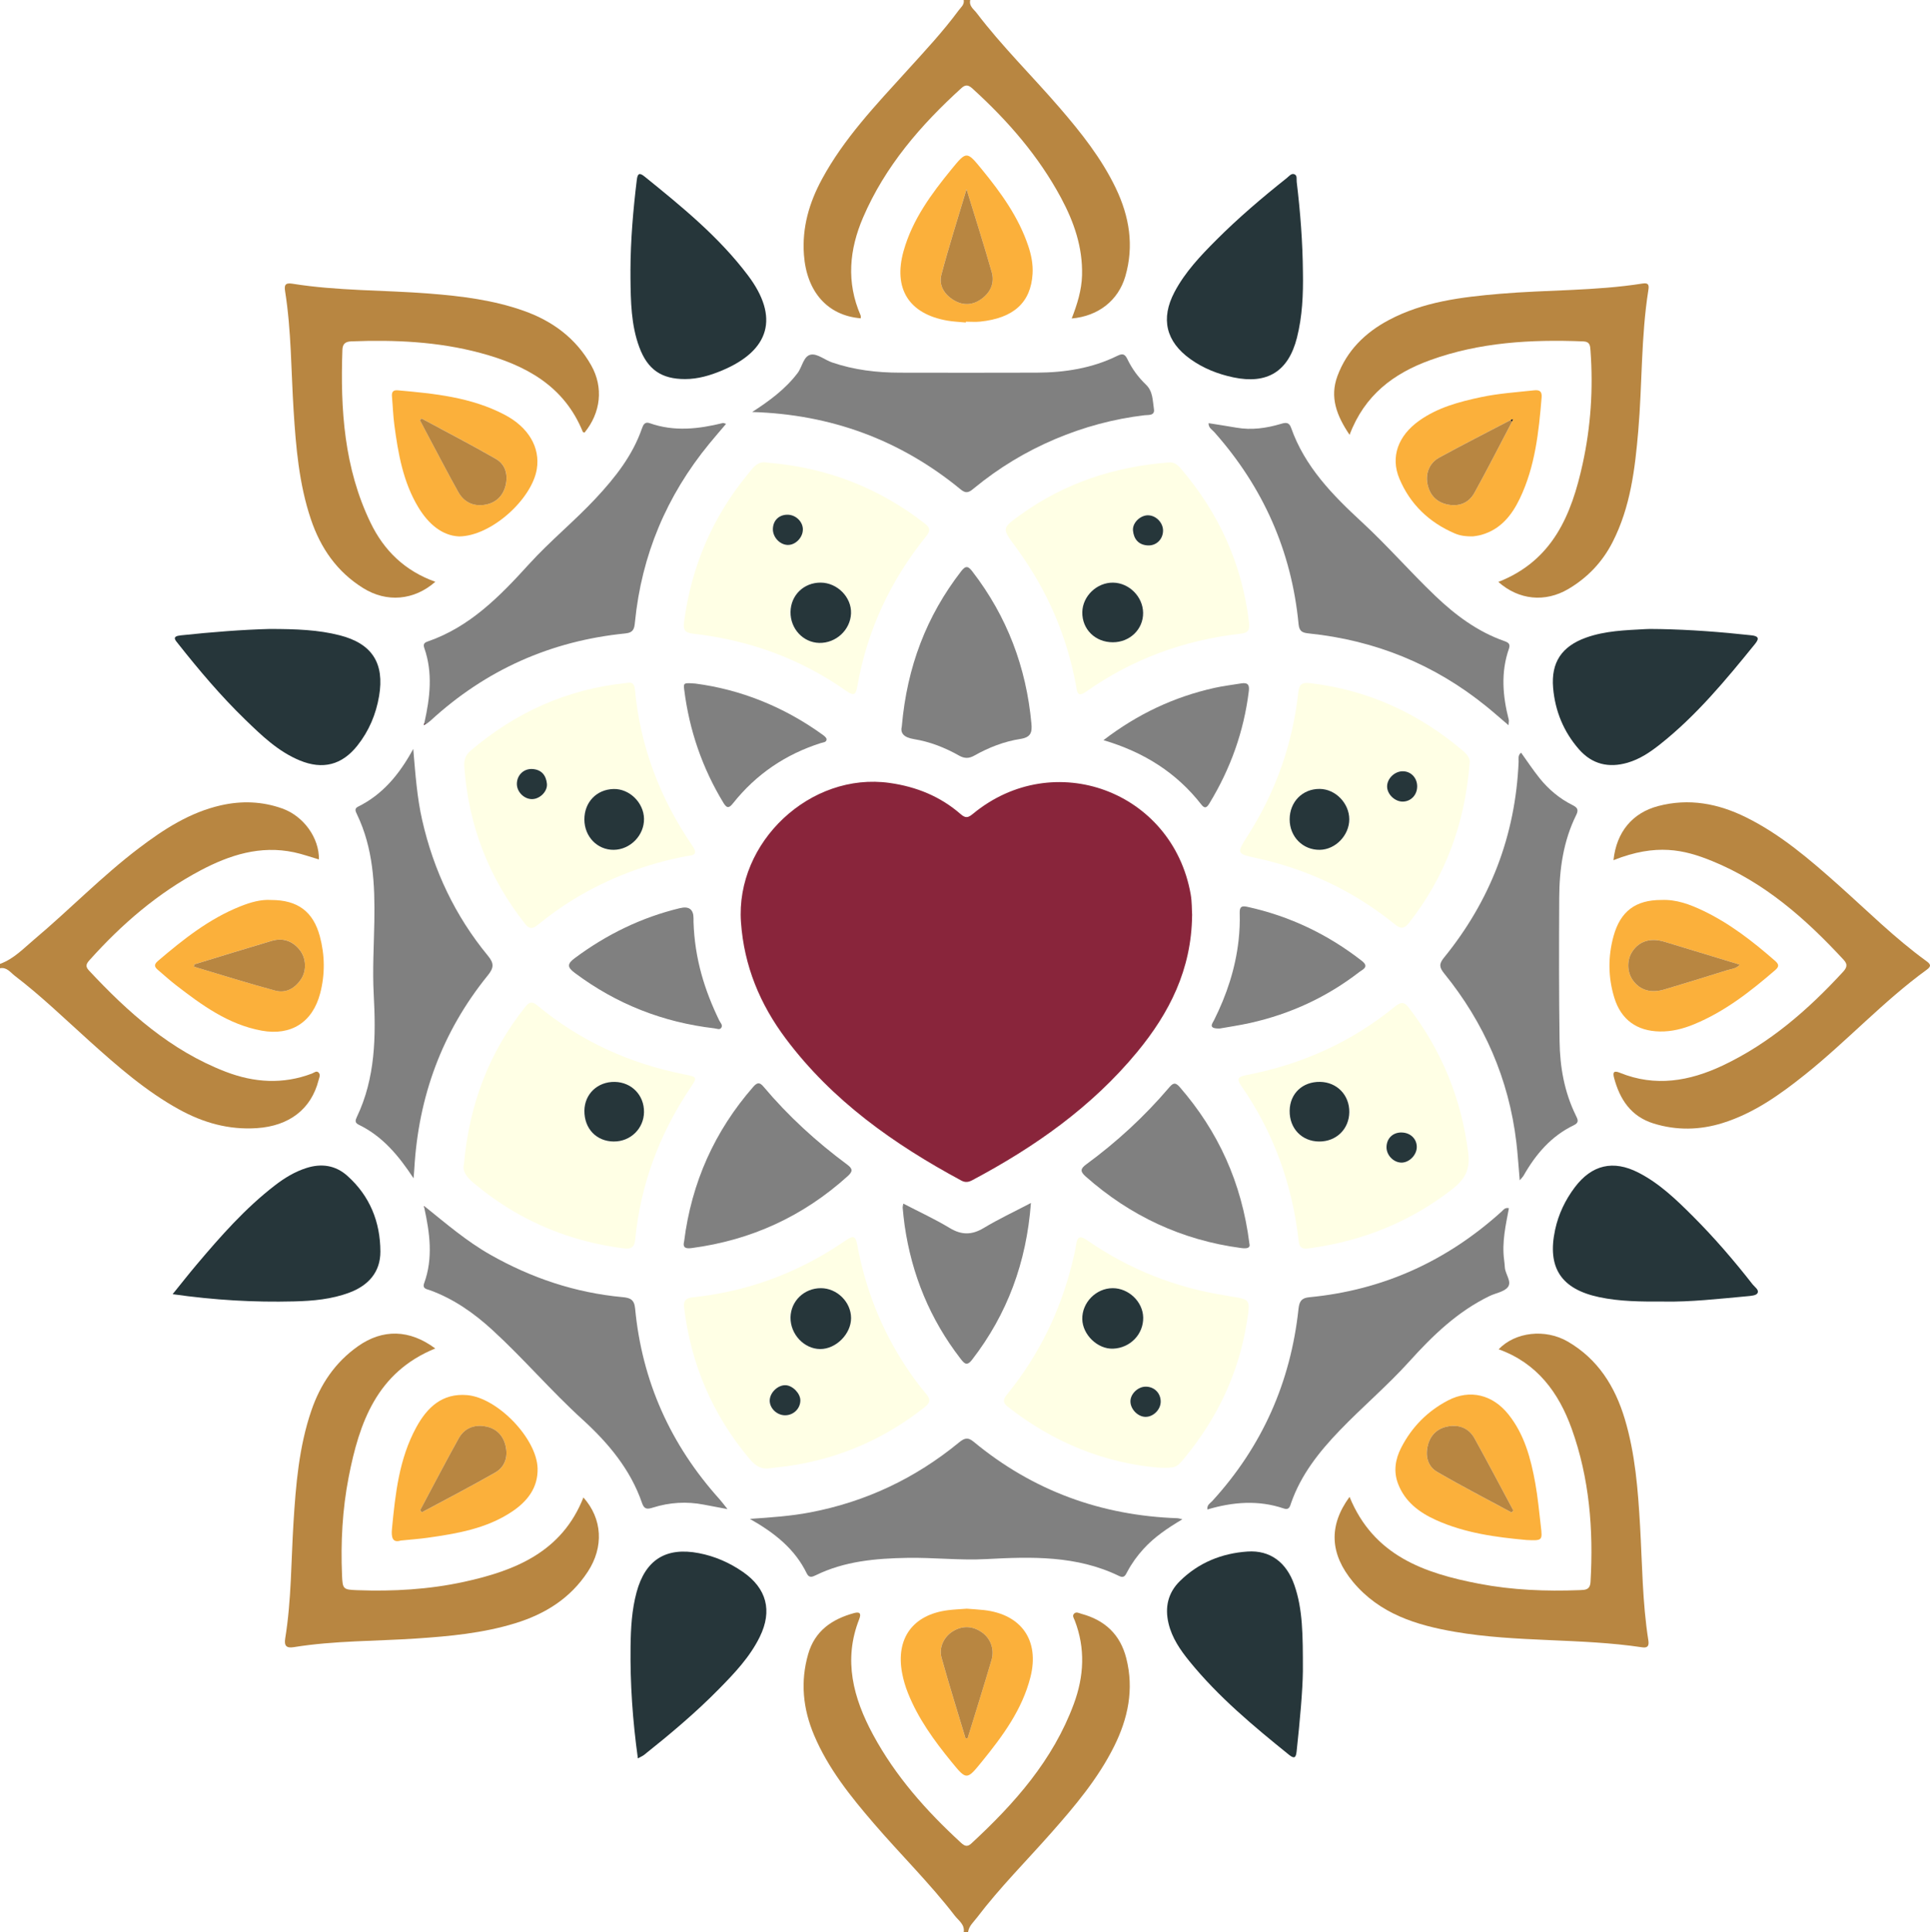 <svg xmlns="http://www.w3.org/2000/svg" id="Capa_2" data-name="Capa 2" viewBox="0 0 881.01 881.81"><defs><style>      .cls-1 {        fill: #b88641;      }      .cls-2 {        fill: #ffffe5;      }      .cls-3 {        fill: #65484f;      }      .cls-4 {        fill: #26363a;      }      .cls-5 {        fill: gray;      }      .cls-6 {        fill: #fbb03b;      }      .cls-7 {        fill: #89253b;      }    </style></defs><g id="Isolation_Mode" data-name="Isolation Mode"><g><path class="cls-1" d="M442.9,0c-.68,2.78,1.6,4.2,2.92,5.93,11.62,15.26,25.32,28.7,37.83,43.19,9.81,11.37,19.13,23.07,25.68,36.72,6.19,12.91,8.43,26.26,4.37,40.24-3.22,11.05-12.31,18.19-24.48,19.27,2.5-6.47,4.53-12.86,4.71-19.73.34-12.73-3.66-24.27-9.55-35.25-10.27-19.15-24.33-35.28-40.33-49.83-1.66-1.51-3.03-2.28-5.09-.42-18.67,16.94-34.92,35.73-44.99,59.15-6.29,14.63-7.69,29.54-1.15,44.59.18.41.09.93.12,1.41-15.16-1.24-24.72-12.06-25.96-28.98-.91-12.4,2.38-23.73,8.2-34.48,10.09-18.66,24.61-33.87,38.71-49.4,8.16-9,16.48-17.88,23.71-27.67,1.04-1.41,2.7-2.6,2.31-4.74h3Z"></path><path class="cls-1" d="M439.91,881.81c.58-3.53-2.34-5.3-4.05-7.52-11.39-14.79-24.73-27.89-36.89-42.02-10.67-12.39-20.89-25.1-27.34-40.35-5.1-12.05-6.36-24.4-2.7-37.08,3.05-10.59,10.88-15.91,20.93-18.67,2.6-.71,3.39.15,2.34,2.8-7.35,18.67-2.67,36,6.32,52.67,10.24,18.98,24.37,34.86,40.17,49.36,1.55,1.42,2.82,2.06,4.65.37,19.75-18.22,37.33-38.04,46.84-63.75,4.66-12.6,5.33-25.32.43-38.07-.4-1.03-1.33-2.18-.24-3.19,1-.92,2.2-.15,3.3.15,10.67,2.9,17.7,9.36,20.47,20.33,3.59,14.18.77,27.42-5.56,40.14-7.34,14.75-17.88,27.22-28.7,39.47-11.35,12.85-23.5,24.99-33.9,38.67-1.57,2.07-3.73,3.86-4.08,6.69h-2Z"></path><path class="cls-1" d="M0,439.9c6.27-2.25,10.75-7.07,15.65-11.19,16.17-13.62,30.92-28.88,47.8-41.67,11.33-8.59,23.18-16.28,37.34-19.5,9.48-2.15,18.86-1.84,28.03,1.43,9.8,3.49,16.94,13.46,16.76,23.26-3.82-1.11-7.55-2.46-11.38-3.27-15.38-3.26-29.4,1.24-42.72,8.3-19.5,10.34-35.95,24.55-50.62,40.93-1.43,1.6-2.03,2.8-.34,4.62,17.97,19.27,37.37,36.62,62.43,46.28,13.03,5.02,26.21,5.89,39.5.83.96-.37,2.14-1.55,3.13-.26.78,1.01.11,2.23-.17,3.34-3.37,13.23-13.46,20.89-28.21,21.86-12.75.84-24.38-2.45-35.41-8.52-15.16-8.34-28.07-19.64-40.83-31.11-11.27-10.13-22.15-20.7-34.21-29.9-1.98-1.51-3.62-4.06-6.76-3.44v-2Z"></path><path class="cls-7" d="M544.17,417.76c-.26,24.72-10.39,44.58-25.13,62.42-20.69,25.03-46.72,43.3-75.17,58.41-1.73.92-3.19,1.19-5.06.18-30.75-16.56-58.87-36.42-80.09-64.72-11.81-15.75-19.08-33.22-20.48-53.19-2.57-36.49,31.67-68.7,67.92-63.54,12.18,1.73,23.1,6.15,32.37,14.24,2.31,2.02,3.49,1.59,5.64-.18,36.88-30.4,91.06-10.33,99.36,36.79.6,3.42.49,6.96.66,9.58Z"></path><path class="cls-2" d="M211.74,531.52c2.49-27.78,11.6-51.31,28.01-72,1.85-2.33,3.17-2.63,5.6-.61,19.62,16.3,42.14,26.48,67.1,31.43,5.95,1.18,5.95,1.25,2.64,6.2-14.07,21-22.68,44.01-25.14,69.19-.41,4.24-2.65,4.34-5.74,3.93-17.71-2.34-34.37-7.79-49.79-16.86-6.47-3.81-12.52-8.16-18.3-12.98-3.27-2.72-5.13-5.56-4.39-8.3ZM280.22,520.96c7.6.04,13.67-5.89,13.76-13.42.09-7.72-5.65-13.64-13.36-13.78-7.81-.14-13.77,5.5-13.85,13.13-.09,8.2,5.49,14.04,13.45,14.08Z"></path><path class="cls-1" d="M683.95,265.58c24.92-9.74,33.43-30.73,38.5-53.88,3.72-16.97,4.86-34.22,3.59-51.6-.17-2.29-.16-4.17-3.36-4.3-23.78-.93-47.28.37-69.91,8.59-16.6,6.03-29.87,15.91-36.71,34.06-5.96-8.82-9.11-17.19-5.55-26.82,4.31-11.64,12.66-19.82,23.42-25.55,15.8-8.41,33.19-10.49,50.64-11.99,21.71-1.86,43.59-1.28,65.19-4.69,2.8-.44,3.05.69,2.68,3.02-3.37,21.26-2.76,42.82-4.6,64.19-1.5,17.46-3.56,34.78-11.69,50.73-4.67,9.16-11.46,16.3-20.28,21.49-10.51,6.18-22.54,5.06-31.91-3.26Z"></path><path class="cls-1" d="M198.73,265.5c-9.76,8.59-22.23,9.54-32.88,2.94-12.01-7.45-19.52-18.3-23.96-31.53-5.41-16.11-6.81-32.86-7.87-49.64-1.15-18.09-1.02-36.27-3.86-54.24-.4-2.56-.25-4.12,3.21-3.57,20.76,3.34,41.81,2.87,62.7,4.52,14.63,1.16,29.14,2.93,43.08,7.89,13.19,4.69,23.81,12.58,30.74,24.89,5.66,10.05,4.37,21.59-3.06,30.66-.27-.11-.71-.16-.79-.35-8.58-21.12-26.25-30.49-46.78-36-19.33-5.18-39.07-6.05-58.96-5.28-2.83.11-3.91,1.33-4,3.86-.96,27.19.77,53.99,12.89,78.99,6.1,12.59,15.58,21.89,29.53,26.87Z"></path><path class="cls-1" d="M736.53,392.57c1.34-12.82,8.6-21.59,20.38-24.7,14.06-3.7,27.38-1.18,40.18,5.16,15.85,7.85,29.09,19.27,42.16,30.91,13.17,11.73,25.69,24.22,40.01,34.61,1.89,1.37,2.62,2.29.31,3.97-19.86,14.41-36.47,32.62-55.59,47.89-11.49,9.18-23.41,17.68-37.66,22.12-10.44,3.25-20.97,3.45-31.46.21-10.32-3.19-15.44-10.96-18.07-20.86-.71-2.66,0-3.38,2.67-2.29,16.14,6.56,31.72,3.85,46.85-3.28,21.44-10.11,38.94-25.37,54.86-42.63,1.56-1.69,2.61-3.27.52-5.53-17.31-18.75-36.19-35.44-60.18-45.21-12.69-5.17-25.36-8.16-44.97-.38Z"></path><path class="cls-1" d="M616.04,683.11c10.99,26.9,34.11,34.87,59.19,39.68,15.11,2.9,30.4,3.49,45.76,2.91,2.63-.1,4.84-.04,5.06-3.77,1.37-23.82-.48-47.26-8.59-69.86-5.97-16.62-15.85-29.99-33.35-36.29,7.59-7.95,21.31-9.47,31.57-3.51,13.73,7.98,21.53,20.43,26,35.29,4.78,15.92,6.03,32.36,6.98,48.81,1,17.44,1.05,34.94,3.78,52.25.38,2.41-.24,3.56-2.78,3.18-28.35-4.25-57.23-2.21-85.52-7.08-17.66-3.04-34.36-8.2-46.49-22.75-10.55-12.66-11.32-25.61-1.59-38.86Z"></path><path class="cls-1" d="M198.69,615.41c-26.67,10.85-34.7,33.86-39.54,58.77-2.87,14.75-3.65,29.73-3.02,44.77.27,6.33.53,6.53,6.98,6.77,16.38.6,32.65-.31,48.68-3.8,23.53-5.13,44.75-13.72,54.53-38.52,8.69,9.74,9.36,22.64,2,33.88-7.96,12.17-19.49,19.33-33.1,23.52-14.76,4.54-30,5.96-45.31,6.98-18.6,1.24-37.3.95-55.77,3.93-3.4.55-4.5-.56-3.94-4.03,2.84-17.47,2.67-35.17,3.77-52.78,1.08-17.31,2.48-34.56,8.15-51.13,4.1-12,10.86-22.04,21.34-29.42,11.21-7.9,23.5-7.7,35.23,1.06Z"></path><path class="cls-2" d="M533.2,211.07c2.31-.36,4.15.78,5.79,2.71,17.32,20.29,27.98,43.5,31.14,70.11.43,3.64-.2,4.92-4.02,5.35-25.61,2.91-49.17,11.5-70.28,26.39-4.3,3.03-4.17-.28-4.63-2.75-4.16-22.46-12.94-42.94-26.28-61.47-.49-.68-.95-1.37-1.45-2.04-6.21-8.34-6.18-8.29,2.58-14.58,20.01-14.37,42.49-21.75,67.16-23.72ZM508.02,293.12c7.77-.02,13.87-5.96,13.79-13.43-.08-7.37-6.38-13.7-13.73-13.79-7.39-.09-13.89,6.14-14.03,13.44-.16,7.83,5.9,13.8,13.97,13.78ZM524.13,235.17c-3.59-.06-7.29,3.43-6.95,6.98.37,3.85,2.48,6.47,6.6,6.77,3.94.28,7.02-2.67,7.12-6.6.1-3.67-3.13-7.08-6.78-7.14Z"></path><path class="cls-2" d="M286.51,311.61c2.53-.41,3.14,1.1,3.34,3.2,2.44,26.11,11.55,49.78,26.31,71.34,3.06,4.47-.79,4.18-3.07,4.62-18.18,3.49-35.19,9.94-51.03,19.53-5.85,3.54-11.38,7.55-16.67,11.86-2.3,1.87-3.77,1.91-5.71-.55-16.58-21-25.76-44.84-27.74-71.5-.22-3.01.4-5.41,2.86-7.5,20.47-17.44,43.89-28.04,70.73-30.86.33-.03.66-.09.99-.13ZM266.76,374.01c.03,7.82,5.92,13.9,13.39,13.84,7.57-.07,13.96-6.64,13.83-14.2-.13-7.36-6.68-13.75-13.91-13.56-7.77.21-13.34,6.03-13.31,13.93ZM242.81,364.7c3.59.03,7.23-3.5,6.86-7.05-.41-3.85-2.53-6.45-6.66-6.69-3.93-.23-6.99,2.76-7.06,6.69-.07,3.67,3.2,7.03,6.87,7.05Z"></path><path class="cls-2" d="M596.72,569.79c-2.45.27-3.6-.66-3.89-3.27-2.87-25.8-11.37-49.55-26.19-70.93-2.35-3.38-1.41-4.24,2.32-4.95,25.14-4.84,47.91-14.99,67.78-31.25,2.69-2.2,4.2-2.33,6.36.48,15.05,19.61,23.97,41.55,27.12,66.17,1.04,8.14-1.78,12.43-7.69,16.99-18.96,14.61-40.27,23.18-63.83,26.52-.66.09-1.32.16-1.98.24ZM615.93,507.55c.09-7.77-5.6-13.68-13.32-13.82-8.01-.14-13.77,5.29-13.91,13.11-.15,8.13,5.55,14.08,13.51,14.11,7.79.03,13.62-5.67,13.72-13.41ZM639.83,516.84c-4.06-.07-6.93,2.75-6.92,6.81.01,3.5,3.08,6.75,6.56,6.94,3.5.19,7.09-3.19,7.25-6.84.17-3.86-2.8-6.83-6.9-6.9Z"></path><path class="cls-2" d="M528.99,669.81c-24.48-2.04-48.09-11.38-68.96-27.82-3.04-2.39-1.56-4.05.11-6.14,14.12-17.53,23.76-37.28,29.22-59.09.73-2.91,1.44-5.83,1.88-8.79.6-4.01,2.12-3.96,5.13-1.88,19.22,13.29,40.43,21.64,63.53,25.21.49.08.98.22,1.47.29,9.53,1.43,9.41,1.41,7.86,11.37-3.65,23.48-13.46,44.12-28.49,62.38-3.78,4.59-4.01,4.66-11.75,4.46ZM521.85,601.3c-.12-7.2-6.64-13.46-13.98-13.41-7.57.05-13.98,6.59-13.83,14.12.14,7.14,7,13.74,14.02,13.49,7.83-.28,13.92-6.55,13.79-14.2ZM522.88,632.84c-3.44.06-6.78,3.26-6.85,6.57-.09,3.59,3.3,7.16,6.84,7.21,3.61.05,6.99-3.33,6.98-6.97,0-3.94-3.01-6.88-6.96-6.81Z"></path><path class="cls-2" d="M351.61,670.06c-4.09.64-6.78-1.06-9.43-4.21-16.86-20.08-26.75-43.09-29.9-69.1-.49-4.05,1.84-4.47,4.61-4.77,19.44-2.09,37.76-7.82,54.93-17.13,4.97-2.69,9.78-5.71,14.45-8.89,3.1-2.11,4.29-2.01,5.03,2.04,3.68,20.04,10.99,38.7,22.25,55.73,2.84,4.3,5.87,8.5,9.22,12.41,2.25,2.63,1.72,4.18-.69,6.08-17.89,14.12-38.04,23.07-60.58,26.58-3.28.51-6.59.84-9.89,1.25ZM374.71,587.89c-7.65,0-13.75,5.89-13.85,13.38-.1,7.67,6.22,14.38,13.57,14.4,7.2.02,14.1-6.91,14.07-14.15-.03-7.32-6.41-13.63-13.79-13.63ZM358.27,645.9c3.88.06,7.06-2.99,7.08-6.78.02-3.15-3.44-6.75-6.66-6.94-3.47-.2-7.13,3.18-7.32,6.76-.19,3.57,3.12,6.91,6.9,6.96Z"></path><path class="cls-2" d="M350.23,211.14c26.86,2.13,50.88,11.35,72.08,27.9,2.35,1.84,2.45,3.25.51,5.65-16.22,20.04-26.87,42.72-31.4,68.15-.7,3.91-1.23,5.22-5.27,2.38-20.99-14.74-44.44-23.17-69.87-26.03-3.98-.45-4.46-2.1-4-5.53,3.37-25.21,12.96-47.7,29.15-67.34,2.31-2.8,4.38-6.14,8.8-5.19ZM360.86,279.27c-.12,7.65,5.74,13.97,13.1,14.14,7.65.17,14.23-5.93,14.52-13.46.28-7.39-6.26-14.02-13.86-14.06-7.71-.04-13.64,5.73-13.76,13.38ZM366.49,241.73c.06-3.64-3.25-6.84-7.05-6.83-3.87.01-6.55,2.63-6.64,6.5-.09,3.68,3.08,7.15,6.67,7.3,3.53.15,6.95-3.26,7.01-6.97Z"></path><path class="cls-2" d="M670.85,348.5c-2.2,27.49-11.08,51.6-27.74,72.79-2.93,3.73-4.97,1.67-7.37-.24-18.4-14.68-39.15-24.4-62.13-29.43-9.19-2.01-9.24-2.08-4.04-10.24,12.73-19.98,20.48-41.75,23.05-65.28.45-4.16,1.93-4.76,5.7-4.3,26.41,3.19,49.45,13.81,69.63,30.97,2.07,1.76,3.3,3.7,2.9,5.74ZM588.7,373.94c0,7.95,6.05,14.03,13.79,13.9,7.15-.12,13.43-6.64,13.43-13.94,0-7.32-6.29-13.78-13.47-13.86-7.84-.09-13.76,5.89-13.75,13.9ZM646.91,359.01c.05-4.04-2.89-7.09-6.75-7.01-3.7.08-7.06,3.46-6.98,7.05.08,3.56,3.64,6.89,7.26,6.79,3.64-.1,6.42-3.03,6.46-6.82Z"></path><path class="cls-5" d="M539.73,693.36c-6.93,4.13-12.79,8.13-17.64,13.42-2.95,3.22-5.47,6.7-7.51,10.54-.79,1.48-1.37,3.08-3.7,1.94-19.35-9.43-40.03-8.84-60.71-7.73-12.01.65-23.96-.77-35.95-.56-14.41.25-28.62,1.46-41.83,7.93-1.66.82-3.08,1.3-4.12-.83-5.39-11.1-14.52-18.41-25.97-24.89,9.88-.67,18.71-1.29,27.42-2.94,25.41-4.82,48.04-15.53,68-31.9,2.39-1.96,3.99-2.65,6.73-.37,27.01,22.36,58.19,33.71,93.15,34.91.32.01.65.14,2.14.47Z"></path><path class="cls-5" d="M688.79,551.39c-1.46,7.76-3.25,15.56-2.19,23.57.15,1.16.26,2.32.34,3.48.21,3.11,3.29,6.48,1.37,8.96-1.71,2.19-5.52,2.7-8.35,4.07-14.55,7.03-25.95,18.02-36.57,29.8-10.07,11.16-21.55,20.83-31.93,31.64-9.29,9.67-17.55,20.05-22.06,32.94-.53,1.53-.87,3.44-3.32,2.6-11.63-3.96-23.25-3.03-34.94.44-.24-2.16,1.32-2.86,2.22-3.84,22.8-24.92,35.8-54.26,39.39-87.76.38-3.52,1.46-4.94,4.96-5.27,33.64-3.22,62.81-16.53,87.81-39.17.83-.75,1.48-1.89,3.3-1.45Z"></path><path class="cls-5" d="M194.08,550.74c9.59,7.7,18.92,15.74,29.71,21.86,18.8,10.67,38.84,17.39,60.4,19.38,3.37.31,5.33,1.03,5.72,5.11,3.15,33.26,16.16,62.24,38.5,87.06,1.09,1.21,2.05,2.54,3.68,4.57-4.21-.8-7.52-1.41-10.83-2.05-7.85-1.52-15.61-1.03-23.2,1.35-2.4.75-3.94.96-4.94-1.96-5.28-15.44-15.51-27.58-27.26-38.27-14.32-13.02-26.86-27.78-41.11-40.83-8.42-7.71-17.64-14.19-28.47-18.13-1.44-.53-3.59-.64-2.66-3.2,4.18-11.48,2.56-22.97.05-34.45.14-.14.28-.28.42-.42Z"></path><path class="cls-5" d="M688.61,330.97c-3.8-3.24-6.89-5.98-10.09-8.57-23.67-19.2-50.74-30.18-81.01-33.31-2.86-.3-4.4-.81-4.73-4.21-3.2-33.4-16.19-62.55-38.44-87.63-1.04-1.17-2.72-1.99-2.65-4.13,4.29.69,8.53,1.33,12.75,2.06,6.89,1.2,13.6.25,20.2-1.71,2.13-.63,3.77-.96,4.72,1.75,6.24,17.76,18.96,30.73,32.35,43.08,11.64,10.74,22.01,22.71,33.45,33.63,9.23,8.81,19.32,16.34,31.51,20.63,1.88.66,2.89,1.32,2.13,3.51-3.78,10.79-2.85,21.61-.07,32.43.11.45-.03.96-.11,2.46Z"></path><path class="cls-5" d="M193.75,329.75c2.52-11.32,3.9-22.65-.05-33.96-.55-1.59-.23-2.43,1.42-2.99,19.35-6.63,33.1-20.73,46.34-35.31,9.65-10.62,20.8-19.66,30.56-30.13,8.8-9.44,16.72-19.44,21.02-31.83.59-1.69,1.33-3.19,3.54-2.4,11.15,3.95,22.28,2.68,33.41-.07.27-.07.62.15,1.45.38-2.68,3.16-5.26,6.11-7.74,9.15-19.42,23.69-30.81,50.74-33.85,81.25-.28,2.84-.53,4.86-4.34,5.24-34.07,3.4-63.8,16.64-89.03,39.86-.61.56-1.32,1.01-1.98,1.51-.25-.23-.5-.45-.75-.68Z"></path><path class="cls-5" d="M693.73,538.68c-.56-6.35-.89-11.91-1.55-17.42-3.45-28.88-14.68-54.5-32.95-77.02-2.19-2.7-2.43-4.3-.13-7.13,21.2-26.02,32.67-55.8,34.12-89.39.06-1.4-.45-3,1.13-4.22,2.82,3.92,5.45,7.93,8.44,11.65,4.11,5.11,9.09,9.3,14.98,12.25,2.17,1.08,2.99,2.03,1.75,4.53-5.9,11.91-7.7,24.74-7.76,37.84-.11,21.81-.15,43.62.16,65.42.16,11.73,2.17,23.21,7.43,33.89.86,1.76,1.66,3.2-.87,4.41-10.33,4.94-17.39,13.2-22.95,22.96-.31.55-.79.99-1.8,2.23Z"></path><path class="cls-5" d="M188.76,537.71c-6.73-10.21-14.06-19.11-24.99-24.41-1.95-.95-1.56-2.1-.84-3.62,8.47-17.78,8.7-36.8,7.67-55.82-.61-11.19.09-22.29.28-33.44.29-16.75-.49-33.34-7.95-48.83-.6-1.24-1.27-2.56.45-3.41,11.13-5.5,18.78-14.49,25.26-26.4,1.01,11.87,1.75,22.26,4.07,32.46,5.22,22.97,15.02,43.74,30,61.92,2.94,3.57,2.74,5.55-.11,9.07-20.8,25.68-31.6,55.25-33.47,88.16-.08,1.44-.23,2.88-.35,4.32Z"></path><path class="cls-5" d="M343.34,188.04c7.78-5.03,15.1-10.36,20.74-17.78,2.17-2.85,2.71-7.9,6.16-8.43,2.95-.45,6.33,2.47,9.62,3.59,10.03,3.42,20.42,4.65,30.97,4.66,20.81.03,41.63.07,62.44-.01,12.78-.05,25.23-1.99,36.82-7.7,2.42-1.19,3.45-.75,4.55,1.54,2.1,4.39,4.97,8.28,8.49,11.65,3.22,3.09,3.01,7.29,3.62,11.14.49,3.12-2.57,2.6-4.26,2.8-14.15,1.68-27.75,5.35-40.86,10.9-13.43,5.69-25.78,13.17-37.03,22.44-1.92,1.59-3.39,2.73-5.95.62-27.6-22.7-59.33-34.36-95.3-35.43Z"></path><path class="cls-4" d="M291.18,802.49c-2.4-17.3-3.56-34.15-3.34-51.12.11-8.35.56-16.64,2.75-24.73,4.01-14.81,13.43-20.71,28.43-17.82,7.29,1.4,13.99,4.34,20.07,8.54,10.89,7.52,13.56,17.73,7.76,29.6-4.53,9.27-11.56,16.64-18.68,23.88-10.63,10.82-22.23,20.55-34.08,29.99-.73.59-1.65.94-2.92,1.65Z"></path><path class="cls-4" d="M594.74,762.77c-.1,8.64-1.34,22.55-2.85,36.45-.31,2.87-.96,3.66-3.5,1.61-16.21-13.07-32.19-26.38-45.4-42.63-4.21-5.18-8-10.67-9.58-17.33-1.74-7.36-.25-13.95,5.18-19.3,8.54-8.42,19.11-12.69,30.89-13.49,10.3-.69,17.78,4.92,21.38,15.3,3.83,11.03,3.9,22.54,3.88,39.38Z"></path><path class="cls-4" d="M123.03,287.04c12.3.01,22.28.4,32.02,2.89,14.78,3.77,20.56,12.73,17.99,27.77-1.42,8.35-4.65,15.98-9.93,22.61-7.04,8.84-15.79,11.06-26.25,6.75-9.93-4.09-17.5-11.45-25.02-18.74-11.01-10.67-20.89-22.37-30.4-34.38-1.45-1.83-3.24-3.52,1.09-3.98,14.23-1.52,28.48-2.61,40.5-2.92Z"></path><path class="cls-4" d="M757.58,287.08c13.98.27,27.91,1.33,41.81,2.85,3.21.35,3.88,1.31,1.78,3.91-13.32,16.43-26.79,32.74-43.5,45.95-4.45,3.51-9.13,6.67-14.69,8.29-8.68,2.52-16.23.71-22.2-6.1-7.01-8-10.91-17.51-11.81-28.06-1-11.67,3.98-18.97,15.05-22.93,8.75-3.13,17.94-3.37,27.07-3.88,2.16-.12,4.33-.02,6.49-.02Z"></path><path class="cls-4" d="M594.76,124.34c.17,10.02-.25,20-2.72,29.76-3.91,15.43-13.54,21.39-29.05,18.12-7.09-1.5-13.71-4.12-19.62-8.35-11.13-7.96-13.65-18.42-7.23-30.59,4.8-9.1,11.83-16.5,19-23.69,10.13-10.14,21.04-19.43,32.26-28.34,1.01-.8,2.01-2.21,3.37-1.76,1.53.51,1,2.27,1.15,3.52,1.66,13.73,2.72,27.5,2.84,41.33Z"></path><path class="cls-4" d="M78.79,590.64c4.13-5.09,7.49-9.38,11.01-13.55,10.96-12.97,22.17-25.7,35.71-36.13,4.38-3.37,9.04-6.22,14.34-7.91,6.88-2.2,13.29-1.28,18.69,3.55,10.28,9.17,15.06,21.05,15.1,34.58.03,9.33-5.43,15.42-14.02,18.68-8.2,3.11-16.8,3.86-25.48,4.07-18.15.46-36.21-.58-55.34-3.3Z"></path><path class="cls-4" d="M287.79,123.42c.05-13.84,1.23-27.6,2.9-41.33.36-2.97,1.21-3.42,3.59-1.49,16.98,13.74,33.94,27.53,47.18,45.12,14.31,19,10.03,34.19-11.89,43.37-5.41,2.26-10.95,3.92-16.91,3.91-10.67-.01-17.02-4.29-20.82-14.53-3.78-10.18-3.91-20.87-4.04-31.54-.01-1.17,0-2.33,0-3.5Z"></path><path class="cls-4" d="M759.71,594c-10.9.05-20.37-.03-29.74-2.02-17.35-3.68-23.82-13.47-20.08-30.8,1.54-7.1,4.61-13.53,8.97-19.32,7.74-10.28,17.53-12.61,29.03-6.72,9.62,4.92,17.31,12.35,24.86,19.89,9.78,9.78,18.79,20.25,27.31,31.15.97,1.24,3.12,2.51,2.15,4.06-.63,1.01-2.96,1.17-4.57,1.32-13.09,1.2-26.17,2.67-37.93,2.44Z"></path><path class="cls-5" d="M411.67,331.4c2.39-27.15,11.27-50.27,27.11-70.73,2.13-2.75,3.24-2.27,5.11.16,15.8,20.49,24.56,43.65,26.93,69.35.38,4.08-.25,6.32-5.05,7.06-7.42,1.14-14.46,3.91-21.04,7.61-2.45,1.38-4.51,1.35-6.96-.03-6.42-3.63-13.31-6.33-20.55-7.5-4.84-.79-6.33-2.86-5.54-5.92Z"></path><path class="cls-5" d="M312.29,566.52c3.39-26.84,13.89-50.31,31.59-70.56,1.77-2.02,2.91-2.12,4.66-.03,11.3,13.43,24.18,25.19,38.27,35.62,2.7,2,2.34,3.24.05,5.3-20.26,18.26-43.91,29.1-70.92,32.71-2.61.35-4.44.16-3.66-3.03Z"></path><path class="cls-5" d="M570.33,567.53c.55,2.09-1.14,2.39-3.83,2.03-27.01-3.6-50.55-14.62-70.93-32.66-2.68-2.38-2.29-3.63.35-5.57,13.85-10.17,26.44-21.75,37.6-34.83,1.65-1.93,2.77-2.96,4.93-.48,17.62,20.27,28.34,43.6,31.88,71.51Z"></path><path class="cls-6" d="M672.58,244.77c-3.75.1-6.24-.36-8.53-1.34-11.66-5.01-20.33-13.27-25.24-24.96-4.17-9.93-.61-19.61,9-26.46,8.47-6.04,18.27-8.64,28.23-10.76,7.99-1.7,16.14-2.23,24.24-3.11,2.59-.28,3.66.53,3.44,3.24-1.29,15.79-2.97,31.52-9.91,46.06-3.68,7.71-8.8,14.15-17.53,16.63-1.58.45-3.25.61-3.7.69ZM689.58,191.69c-10.88,5.69-21.82,11.25-32.59,17.14-4.6,2.51-6.42,7.37-5.29,12.41,1.13,5.05,4.38,8.15,9.45,9.08,5.12.94,9.43-.95,11.88-5.38,5.95-10.74,11.51-21.7,17.22-32.57.12-.36.24-.73.36-1.09-.34.14-.69.27-1.03.41Z"></path><path class="cls-6" d="M696.6,702.8c-13.53-1.24-27.86-3.09-41.24-9.16-7.62-3.46-14.06-8.34-17.17-16.49-2.15-5.62-1.27-11.17,1.4-16.4,4.84-9.47,12.05-16.76,21.42-21.64,9.99-5.2,20.36-2.65,27.59,6.42,7.28,9.13,10.18,20.07,12.21,31.25,1.18,6.53,1.79,13.17,2.56,19.77.77,6.59.71,6.6-6.77,6.26ZM690.02,690.26c.26-.3.52-.61.78-.91-5.88-10.97-11.65-22-17.69-32.88-2.5-4.51-6.78-6.34-11.85-5.53-4.84.78-8.17,3.71-9.42,8.49-1.31,4.95-.2,9.75,4.24,12.33,11.14,6.47,22.6,12.37,33.94,18.51Z"></path><path class="cls-6" d="M441.24,734.16c2.65.21,5.31.34,7.94.64,17.12,1.94,25.45,13.9,21.19,30.63-3.79,14.89-12.71,26.91-22.17,38.56-6.93,8.52-7.02,8.46-13.88.06-7.9-9.68-15.23-19.75-19.88-31.46-1.16-2.91-2.07-5.97-2.64-9.05-2.98-15.88,4.96-26.68,20.98-28.69,2.8-.35,5.62-.46,8.46-.68ZM440.73,793.28c.32,0,.65,0,.97,0,3.65-11.9,7.39-23.77,10.9-35.7,1.46-4.96-.5-10.02-4.58-12.76-4.08-2.74-8.42-3.01-12.71-.55-4.36,2.5-6.85,7.47-5.5,12.33,3.42,12.29,7.25,24.46,10.91,36.68Z"></path><path class="cls-6" d="M209.5,244.8c-7.65-.34-13.93-5.65-18.54-13.28-6.95-11.52-9.2-24.47-10.94-37.52-.57-4.28-.7-8.62-1.09-12.92-.19-2.03.33-3.15,2.68-2.94,16.76,1.48,33.49,3.14,48.75,11.14,10.91,5.72,16.29,14.93,14.68,24.81-2.24,13.74-20.81,30.64-35.54,30.72ZM192.44,191.01c-.26.24-.52.48-.77.71,1.12,2.13,2.24,4.27,3.37,6.39,4.69,8.8,9.28,17.65,14.13,26.36,2.48,4.45,6.57,6.63,11.69,5.96,5.1-.67,8.61-3.75,9.89-8.68,1.28-4.9.1-9.73-4.38-12.32-11.14-6.42-22.59-12.32-33.92-18.43Z"></path><path class="cls-6" d="M123.77,410.73c12.1,0,19.19,5.29,22.22,16.53,2.33,8.66,2.43,17.43.15,26.12-3.46,13.18-13.29,19.43-26.7,16.98-15.24-2.79-27.31-11.66-39.18-20.82-2.76-2.13-5.33-4.5-8-6.75-1.6-1.35-2.28-2.43-.18-4.22,11.54-9.83,23.34-19.24,37.61-24.93,4.66-1.86,9.43-3.23,14.08-2.91ZM88.72,440.12c-.06.35-.13.69-.19,1.04,12.36,3.68,24.67,7.57,37.12,10.92,4.96,1.33,9.12-1.08,11.89-5.4,2.51-3.9,2.2-9.48-.69-13.12-3.34-4.21-7.74-5.69-12.88-4.16-11.77,3.49-23.5,7.13-35.24,10.71Z"></path><path class="cls-6" d="M182.91,703.07c-3.58,1.11-4.4-1.18-3.98-5.42,1.54-15.93,3.24-31.84,11.06-46.2,4.94-9.08,11.84-15.76,23.31-14.75,13.82,1.22,31.76,19.8,32.1,33.44.22,8.86-4.69,15.05-11.65,19.71-11.68,7.81-25.15,10.05-38.68,11.96-3.62.51-7.27.76-12.15,1.26ZM191.78,689.25c.27.31.54.62.81.93,11.18-6.02,22.46-11.85,33.48-18.15,4.45-2.54,5.91-7.17,4.74-12.15-1.16-4.95-4.45-8.15-9.55-8.96-5.08-.8-9.38,1.05-11.86,5.52-6.04,10.85-11.76,21.87-17.61,32.82Z"></path><path class="cls-6" d="M440.9,147.19c-2.81-.28-5.65-.38-8.42-.86-17.59-3.05-24.86-14.59-19.98-31.88,4.03-14.27,12.63-25.93,21.82-37.18,6.9-8.44,6.99-8.39,13.95.12,8.67,10.6,16.65,21.62,21.09,34.8,1.4,4.15,2.25,8.4,1.99,12.75-.78,13.12-8.64,20.26-23.94,21.84-2.14.22-4.32.03-6.49.03,0,.13-.01.26-.02.38ZM441.2,86.32c-4.12,13.85-8.11,26.32-11.46,38.95-1.31,4.93,1.26,9.08,5.68,11.73,4.3,2.58,8.62,2.29,12.62-.61,4.17-3.02,6.04-7.35,4.64-12.26-3.47-12.21-7.35-24.3-11.49-37.82Z"></path><path class="cls-6" d="M758.33,410.73c6.88-.33,13.09,2.02,19.13,4.9,12.12,5.8,22.62,13.96,32.67,22.74,1.63,1.42,2.37,2.51.29,4.3-11.37,9.82-23.14,19.04-37.19,24.81-4.94,2.03-10.09,3.35-15.52,3.26-10.48-.17-17.72-5.35-20.81-15.4-2.84-9.28-2.93-18.7-.36-28.07,3.12-11.36,10.05-16.55,21.78-16.55ZM794.2,440.25c-11.53-3.51-22.92-6.99-34.32-10.43-6.33-1.91-11.34-.44-14.59,4.19-2.76,3.93-2.68,9.61.19,13.5,3.24,4.41,8.19,5.88,14.26,4.06,9.51-2.85,19.01-5.75,28.48-8.74,1.99-.63,4.28-.67,5.98-2.58Z"></path><path class="cls-5" d="M470.6,549.01c-2.04,27.15-10.78,50.74-26.92,71.61-2.34,3.02-3.55,1.6-5.18-.5-13.96-18.04-22.32-38.42-25.56-60.95-.38-2.63-.62-5.28-.88-7.93-.05-.47.13-.97.28-1.95,7.2,3.74,14.42,7.06,21.18,11.14,5.48,3.31,10.17,3.23,15.61-.05,6.65-4.01,13.73-7.31,21.47-11.37Z"></path><path class="cls-5" d="M316.58,420.79c.54,16.81,5.07,31.16,11.75,44.94.49,1.01,1.64,2.01,1.01,3.17-.71,1.3-2.09.54-3.17.41-23.52-2.72-44.77-11.08-63.77-25.28-3.54-2.64-3.57-4.13.03-6.81,14.5-10.78,30.37-18.53,47.95-22.77q6.23-1.5,6.2,4.71c0,1,0,2,0,1.62Z"></path><path class="cls-5" d="M556.71,469.39c-5.42.12-3.27-2.32-2.55-3.76,5.79-11.55,9.79-23.64,11.23-36.5.46-4.12.63-8.3.51-12.43-.08-2.89.87-3.42,3.47-2.85,19.33,4.23,36.71,12.52,52.3,24.68,3.51,2.74.4,3.86-1.18,5.08-14.83,11.47-31.47,19.13-49.74,23.23-5.02,1.12-10.12,1.86-14.04,2.56Z"></path><path class="cls-5" d="M503.71,337.79c15.72-12.03,32.28-19.72,50.52-23.82,4.04-.91,8.18-1.39,12.27-2.07,2.73-.45,3.96.28,3.57,3.43-2.25,18.45-8.37,35.51-18.02,51.35-1.08,1.77-2.02,2.61-3.63.54-11.31-14.5-26.08-23.91-44.72-29.43Z"></path><path class="cls-5" d="M317.47,311.97c20.49,2.69,40.21,10.49,57.95,23.27.78.56,1.87,1.39,1.89,2.12.04,1.44-1.55,1.42-2.59,1.75-16.13,5.13-29.55,14.23-40.1,27.48-1.61,2.02-2.67,2.61-4.3-.05-9.75-16-15.68-33.31-18-51.87-.38-3.06-.19-3.1,5.15-2.7Z"></path><path class="cls-3" d="M194.5,330.43c-.37.19-.74.39-1.11.58.12-.42.24-.84.36-1.26.25.23.5.45.75.68Z"></path><path class="cls-3" d="M193.66,551.16c-.07-.24-.14-.48-.21-.73.21.1.42.2.63.31-.14.14-.28.28-.42.42Z"></path><path class="cls-4" d="M280.22,520.96c-7.96-.04-13.54-5.88-13.45-14.08.08-7.62,6.04-13.27,13.85-13.13,7.71.14,13.45,6.06,13.36,13.78-.09,7.53-6.16,13.46-13.76,13.42Z"></path><path class="cls-4" d="M508.02,293.12c-8.07.02-14.12-5.95-13.97-13.78.14-7.3,6.65-13.53,14.03-13.44,7.35.09,13.65,6.42,13.73,13.79.08,7.47-6.02,13.41-13.79,13.43Z"></path><path class="cls-4" d="M524.13,235.17c3.64.06,6.88,3.47,6.78,7.14-.1,3.93-3.18,6.88-7.12,6.6-4.12-.29-6.23-2.91-6.6-6.77-.34-3.54,3.36-7.04,6.95-6.98Z"></path><path class="cls-4" d="M266.76,374.01c-.03-7.89,5.54-13.72,13.31-13.93,7.22-.19,13.78,6.2,13.91,13.56.14,7.56-6.26,14.14-13.83,14.2-7.48.07-13.37-6.02-13.39-13.84Z"></path><path class="cls-4" d="M242.81,364.7c-3.67-.03-6.93-3.38-6.87-7.05.07-3.92,3.13-6.91,7.06-6.69,4.13.24,6.26,2.84,6.66,6.69.37,3.55-3.27,7.08-6.86,7.05Z"></path><path class="cls-4" d="M615.93,507.55c-.09,7.73-5.92,13.43-13.72,13.41-7.96-.03-13.65-5.97-13.51-14.11.14-7.82,5.9-13.25,13.91-13.11,7.71.13,13.41,6.04,13.32,13.82Z"></path><path class="cls-4" d="M639.83,516.84c4.1.07,7.07,3.05,6.9,6.9-.16,3.66-3.75,7.04-7.25,6.84-3.49-.19-6.55-3.44-6.56-6.94-.01-4.06,2.85-6.88,6.92-6.81Z"></path><path class="cls-4" d="M521.85,601.3c.13,7.64-5.96,13.92-13.79,14.2-7.02.25-13.88-6.35-14.02-13.49-.15-7.53,6.26-14.08,13.83-14.12,7.34-.04,13.86,6.21,13.98,13.41Z"></path><path class="cls-4" d="M522.88,632.84c3.95-.07,6.95,2.86,6.96,6.81,0,3.65-3.37,7.03-6.98,6.97-3.54-.05-6.92-3.62-6.84-7.21.08-3.32,3.41-6.51,6.85-6.57Z"></path><path class="cls-4" d="M374.71,587.89c7.38,0,13.77,6.31,13.79,13.63.03,7.24-6.87,14.17-14.07,14.15-7.35-.02-13.67-6.73-13.57-14.4.1-7.48,6.2-13.38,13.85-13.38Z"></path><path class="cls-4" d="M358.27,645.9c-3.79-.06-7.09-3.39-6.9-6.96.19-3.58,3.85-6.95,7.32-6.76,3.22.18,6.68,3.79,6.66,6.94-.02,3.79-3.2,6.84-7.08,6.78Z"></path><path class="cls-4" d="M360.86,279.27c.12-7.65,6.05-13.41,13.76-13.38,7.6.04,14.15,6.67,13.86,14.06-.29,7.53-6.87,13.63-14.52,13.46-7.36-.17-13.22-6.49-13.1-14.14Z"></path><path class="cls-4" d="M366.49,241.73c-.06,3.71-3.48,7.12-7.01,6.97-3.59-.15-6.76-3.62-6.67-7.3.09-3.87,2.76-6.49,6.64-6.5,3.8-.01,7.1,3.19,7.05,6.83Z"></path><path class="cls-4" d="M588.7,373.94c0-8.01,5.91-13.99,13.75-13.9,7.18.08,13.46,6.55,13.47,13.86,0,7.3-6.27,13.82-13.43,13.94-7.75.13-13.79-5.95-13.79-13.9Z"></path><path class="cls-4" d="M646.91,359.01c-.04,3.79-2.82,6.72-6.46,6.82-3.62.1-7.18-3.23-7.26-6.79-.08-3.58,3.28-6.97,6.98-7.05,3.86-.08,6.79,2.97,6.75,7.01Z"></path><path class="cls-1" d="M690.25,192.37c-5.72,10.87-11.27,21.83-17.22,32.57-2.46,4.44-6.76,6.32-11.88,5.38-5.07-.93-8.31-4.03-9.45-9.08-1.13-5.04.69-9.9,5.29-12.41,10.77-5.89,21.72-11.45,32.59-17.14.22.23.45.45.67.68Z"></path><path d="M689.58,191.69c.34-.14.69-.27,1.03-.41-.12.36-.24.73-.36,1.09-.22-.22-.45-.45-.67-.68Z"></path><path class="cls-1" d="M690.02,690.26c-11.33-6.13-22.8-12.04-33.94-18.51-4.44-2.58-5.55-7.38-4.24-12.33,1.26-4.77,4.58-7.71,9.42-8.49,5.08-.82,9.35,1.01,11.85,5.53,6.03,10.88,11.81,21.91,17.69,32.88-.26.3-.52.61-.78.91Z"></path><path class="cls-1" d="M440.73,793.28c-3.66-12.22-7.49-24.39-10.91-36.68-1.35-4.86,1.14-9.83,5.5-12.33,4.29-2.46,8.63-2.19,12.71.55,4.08,2.74,6.04,7.8,4.58,12.76-3.51,11.94-7.25,23.81-10.9,35.7-.32,0-.65,0-.97,0Z"></path><path class="cls-1" d="M192.44,191.01c11.33,6.11,22.77,12.01,33.92,18.43,4.48,2.58,5.65,7.42,4.38,12.32-1.28,4.93-4.79,8.01-9.89,8.68-5.12.67-9.21-1.51-11.69-5.96-4.85-8.71-9.44-17.57-14.13-26.36-1.13-2.13-2.25-4.26-3.37-6.39.26-.24.52-.48.77-.71Z"></path><path class="cls-1" d="M88.72,440.12c11.74-3.58,23.47-7.22,35.24-10.71,5.14-1.53,9.54-.04,12.88,4.16,2.89,3.64,3.2,9.22.69,13.12-2.78,4.32-6.94,6.73-11.89,5.4-12.45-3.35-24.75-7.25-37.12-10.92.06-.35.13-.69.19-1.04Z"></path><path class="cls-1" d="M191.78,689.25c5.85-10.95,11.58-21.97,17.61-32.82,2.49-4.47,6.78-6.32,11.86-5.52,5.1.8,8.39,4.01,9.55,8.96,1.17,4.99-.29,9.61-4.74,12.15-11.02,6.3-22.3,12.13-33.48,18.15-.27-.31-.54-.62-.81-.93Z"></path><path class="cls-1" d="M441.2,86.32c4.14,13.52,8.01,25.61,11.49,37.82,1.4,4.92-.48,9.24-4.64,12.26-4,2.9-8.32,3.18-12.62.61-4.42-2.65-6.99-6.8-5.68-11.73,3.35-12.63,7.33-25.1,11.46-38.95Z"></path><path class="cls-1" d="M794.2,440.25c-1.69,1.91-3.99,1.95-5.98,2.58-9.47,2.98-18.97,5.89-28.48,8.74-6.07,1.82-11.02.35-14.26-4.06-2.87-3.9-2.94-9.57-.19-13.5,3.25-4.63,8.26-6.1,14.59-4.19,11.4,3.44,22.79,6.93,34.32,10.43Z"></path></g></g></svg>